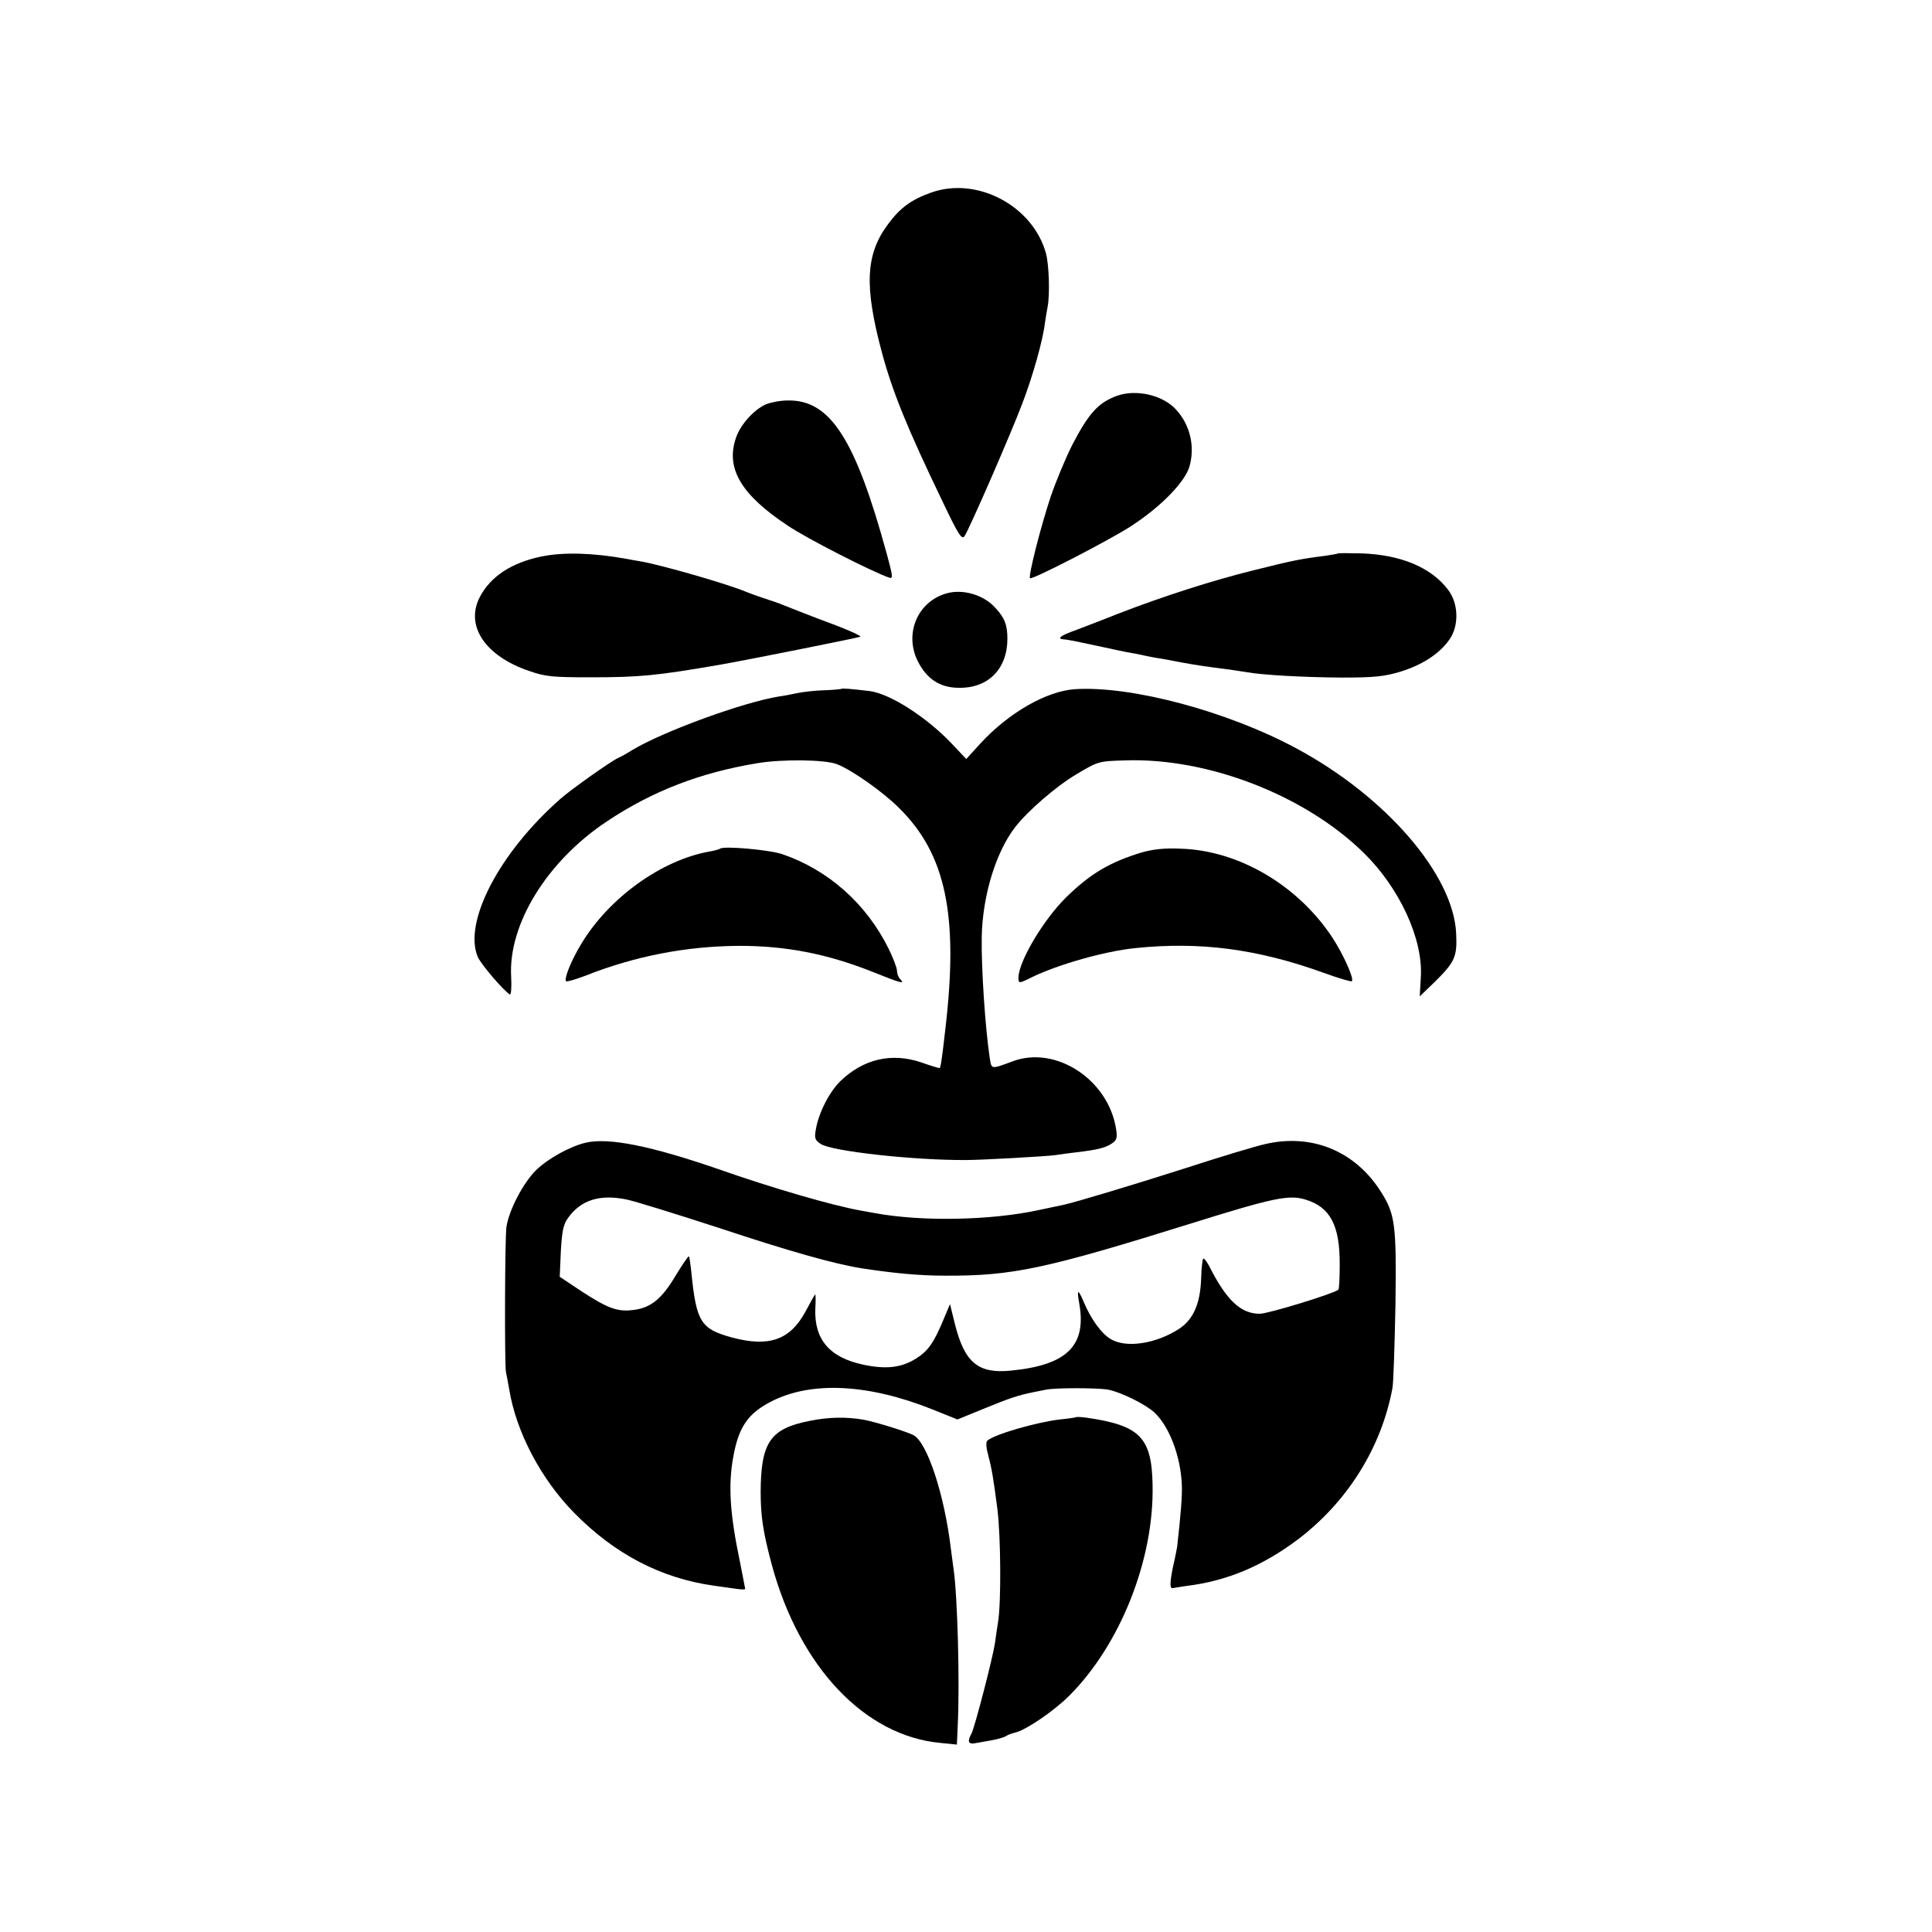 <?xml version="1.0" standalone="no"?>
<!DOCTYPE svg PUBLIC "-//W3C//DTD SVG 20010904//EN"
 "http://www.w3.org/TR/2001/REC-SVG-20010904/DTD/svg10.dtd">
<svg version="1.0" xmlns="http://www.w3.org/2000/svg"
 width="700pt" height="700pt" viewBox="0 0 700 700"
 preserveAspectRatio="xMidYMid meet">
<g transform="translate(0,700) scale(0.1,-0.1)"
fill="#000000" stroke="none">
<path d="M3373 6302 c-71 -25 -113 -56 -156 -115 -81 -109 -86 -224 -22 -463
39 -145 92 -275 220 -541 58 -122 70 -140 80 -125 17 25 168 371 209 480 37
96 75 230 82 292 3 19 7 46 10 60 8 44 5 149 -6 191 -47 173 -250 281 -417
221z"/>
<path d="M4047 5566 c-67 -25 -101 -61 -161 -176 -24 -47 -60 -133 -80 -192
-36 -109 -81 -286 -74 -293 7 -7 294 141 368 190 109 71 195 161 210 216 20
72 2 149 -48 204 -47 53 -144 76 -215 51z"/>
<path d="M2775 5535 c-43 -19 -92 -73 -108 -120 -39 -111 17 -207 188 -320 68
-46 305 -167 367 -188 14 -5 13 6 -9 86 -114 417 -205 559 -359 556 -27 0 -62
-7 -79 -14z"/>
<path d="M1963 4984 c-111 -23 -186 -73 -225 -148 -53 -104 20 -213 179 -267
60 -21 87 -23 223 -23 177 0 240 6 465 45 94 16 508 99 512 102 4 4 -53 29
-157 67 -47 18 -98 38 -115 45 -16 7 -48 18 -70 25 -22 7 -53 18 -70 25 -68
29 -312 99 -384 111 -18 3 -41 7 -50 9 -123 22 -227 25 -308 9z"/>
<path d="M4848 4995 c-2 -2 -23 -5 -48 -9 -88 -11 -117 -17 -257 -52 -146 -36
-325 -93 -493 -158 -52 -21 -121 -47 -152 -59 -59 -21 -72 -32 -40 -34 9 0 62
-11 117 -23 55 -12 111 -24 125 -26 14 -2 36 -7 50 -10 14 -3 39 -8 55 -10 17
-3 50 -9 75 -14 43 -8 86 -15 175 -26 22 -3 51 -8 65 -10 58 -10 205 -18 340
-19 122 0 156 4 216 22 79 25 140 65 175 115 36 50 34 132 -5 182 -61 80 -170
126 -313 131 -45 1 -84 1 -85 0z"/>
<path d="M3429 4850 c-105 -30 -154 -147 -103 -247 32 -63 80 -95 148 -95 107
-2 176 69 176 178 0 49 -10 76 -44 112 -42 47 -118 69 -177 52z"/>
<path d="M3048 4504 c-2 -1 -30 -4 -63 -5 -33 -1 -76 -6 -95 -10 -19 -4 -48
-10 -65 -12 -132 -21 -422 -127 -535 -195 -19 -12 -42 -25 -50 -28 -25 -11
-172 -115 -209 -148 -222 -195 -353 -447 -300 -573 12 -27 92 -121 116 -136 5
-3 7 26 5 64 -11 190 130 419 347 563 165 110 339 177 546 211 91 15 246 13
288 -4 54 -21 166 -100 224 -158 170 -167 217 -389 168 -803 -12 -107 -17
-140 -21 -140 -3 0 -33 9 -67 21 -107 36 -209 12 -292 -68 -40 -39 -79 -115
-89 -175 -6 -32 -3 -39 18 -53 40 -26 334 -59 526 -58 54 0 291 13 325 18 17
3 50 7 75 10 76 9 104 16 127 31 19 12 22 21 17 52 -27 179 -217 305 -374 247
-81 -30 -77 -30 -84 12 -16 106 -31 326 -29 438 3 150 51 307 121 398 45 58
147 147 221 191 80 48 81 48 178 51 300 10 650 -126 863 -334 131 -128 216
-313 208 -450 l-4 -71 54 52 c73 72 82 91 78 175 -9 213 -255 498 -580 672
-249 134 -597 227 -801 214 -104 -7 -241 -86 -343 -197 l-51 -56 -53 56 c-90
95 -222 180 -296 190 -67 8 -101 11 -104 8z"/>
<path d="M2609 3925 c-3 -2 -19 -7 -37 -10 -174 -30 -366 -168 -466 -335 -36
-59 -63 -126 -55 -135 3 -3 33 6 68 19 181 72 368 108 560 109 170 0 318 -29
482 -94 102 -41 120 -46 101 -27 -7 7 -12 20 -12 31 0 10 -14 46 -30 79 -81
164 -219 286 -385 343 -45 16 -216 31 -226 20z"/>
<path d="M4135 3911 c-114 -35 -184 -76 -272 -162 -83 -82 -172 -232 -173
-291 0 -22 2 -22 48 1 94 46 265 95 377 106 232 24 440 -3 679 -89 55 -20 102
-34 104 -31 9 8 -29 93 -68 154 -124 191 -339 319 -550 326 -60 3 -103 -2
-145 -14z"/>
<path d="M2123 2860 c-57 -13 -140 -59 -182 -101 -46 -46 -97 -144 -106 -204
-6 -41 -7 -497 -2 -525 2 -8 7 -37 12 -64 25 -154 115 -325 235 -447 147 -150
315 -237 505 -264 22 -3 57 -8 78 -11 20 -3 37 -4 37 -1 0 2 -9 46 -19 98 -37
176 -43 279 -24 382 20 109 54 157 141 201 144 72 348 62 579 -30 l92 -37 98
40 c90 37 123 48 178 59 11 2 31 6 45 9 33 7 187 7 225 0 47 -9 137 -54 168
-83 54 -51 95 -159 99 -262 2 -36 -4 -110 -17 -225 -1 -5 -7 -38 -15 -72 -12
-59 -12 -80 0 -77 3 1 25 4 50 8 146 18 274 72 402 168 180 136 303 333 343
548 4 19 8 155 11 302 4 289 -1 329 -52 409 -93 148 -250 213 -419 174 -33 -7
-162 -46 -285 -86 -213 -68 -401 -124 -445 -134 -11 -2 -51 -11 -90 -19 -174
-38 -426 -43 -597 -11 -16 3 -38 7 -50 9 -101 18 -319 81 -518 151 -241 83
-394 114 -477 95z m482 -309 c253 -84 416 -130 515 -146 118 -18 208 -27 305
-27 243 -1 361 24 890 189 297 93 355 105 414 87 91 -27 126 -94 125 -237 0
-48 -2 -88 -5 -90 -19 -15 -254 -87 -285 -87 -69 0 -121 50 -183 173 -8 15
-17 27 -21 27 -3 0 -7 -32 -8 -71 -3 -92 -28 -149 -79 -183 -84 -55 -194 -72
-250 -37 -34 21 -71 73 -97 135 -20 47 -25 46 -16 -5 28 -154 -43 -225 -247
-245 -119 -12 -168 29 -203 168 l-18 73 -21 -50 c-37 -90 -58 -120 -103 -148
-52 -32 -106 -39 -188 -22 -124 26 -180 91 -176 203 2 29 1 52 0 52 -2 0 -17
-27 -35 -61 -56 -104 -132 -131 -267 -95 -113 31 -129 56 -147 235 -3 30 -7
57 -9 59 -2 2 -23 -29 -47 -68 -50 -85 -90 -118 -152 -126 -58 -8 -93 4 -191
68 l-78 52 4 92 c4 72 9 98 26 121 46 65 115 87 212 67 30 -6 181 -53 335
-103z"/>
<path d="M2934 1852 c-143 -28 -177 -77 -178 -257 0 -89 9 -147 40 -263 100
-371 337 -622 612 -647 l59 -6 3 68 c8 158 -1 474 -15 568 -2 17 -7 50 -10 75
-23 193 -85 383 -135 410 -25 13 -134 47 -180 56 -64 11 -127 10 -196 -4z"/>
<path d="M3898 1865 c-2 -1 -28 -5 -58 -8 -85 -10 -238 -54 -263 -77 -5 -4 -4
-25 2 -46 15 -58 20 -88 35 -204 12 -99 14 -335 2 -408 -3 -18 -8 -52 -11 -75
-8 -54 -73 -304 -85 -328 -16 -28 -12 -40 13 -35 12 2 40 7 62 11 22 4 45 11
50 15 6 4 21 10 35 13 39 10 139 78 194 133 186 186 308 495 302 764 -3 173
-46 216 -243 244 -17 2 -33 3 -35 1z"/>
</g>
</svg>
